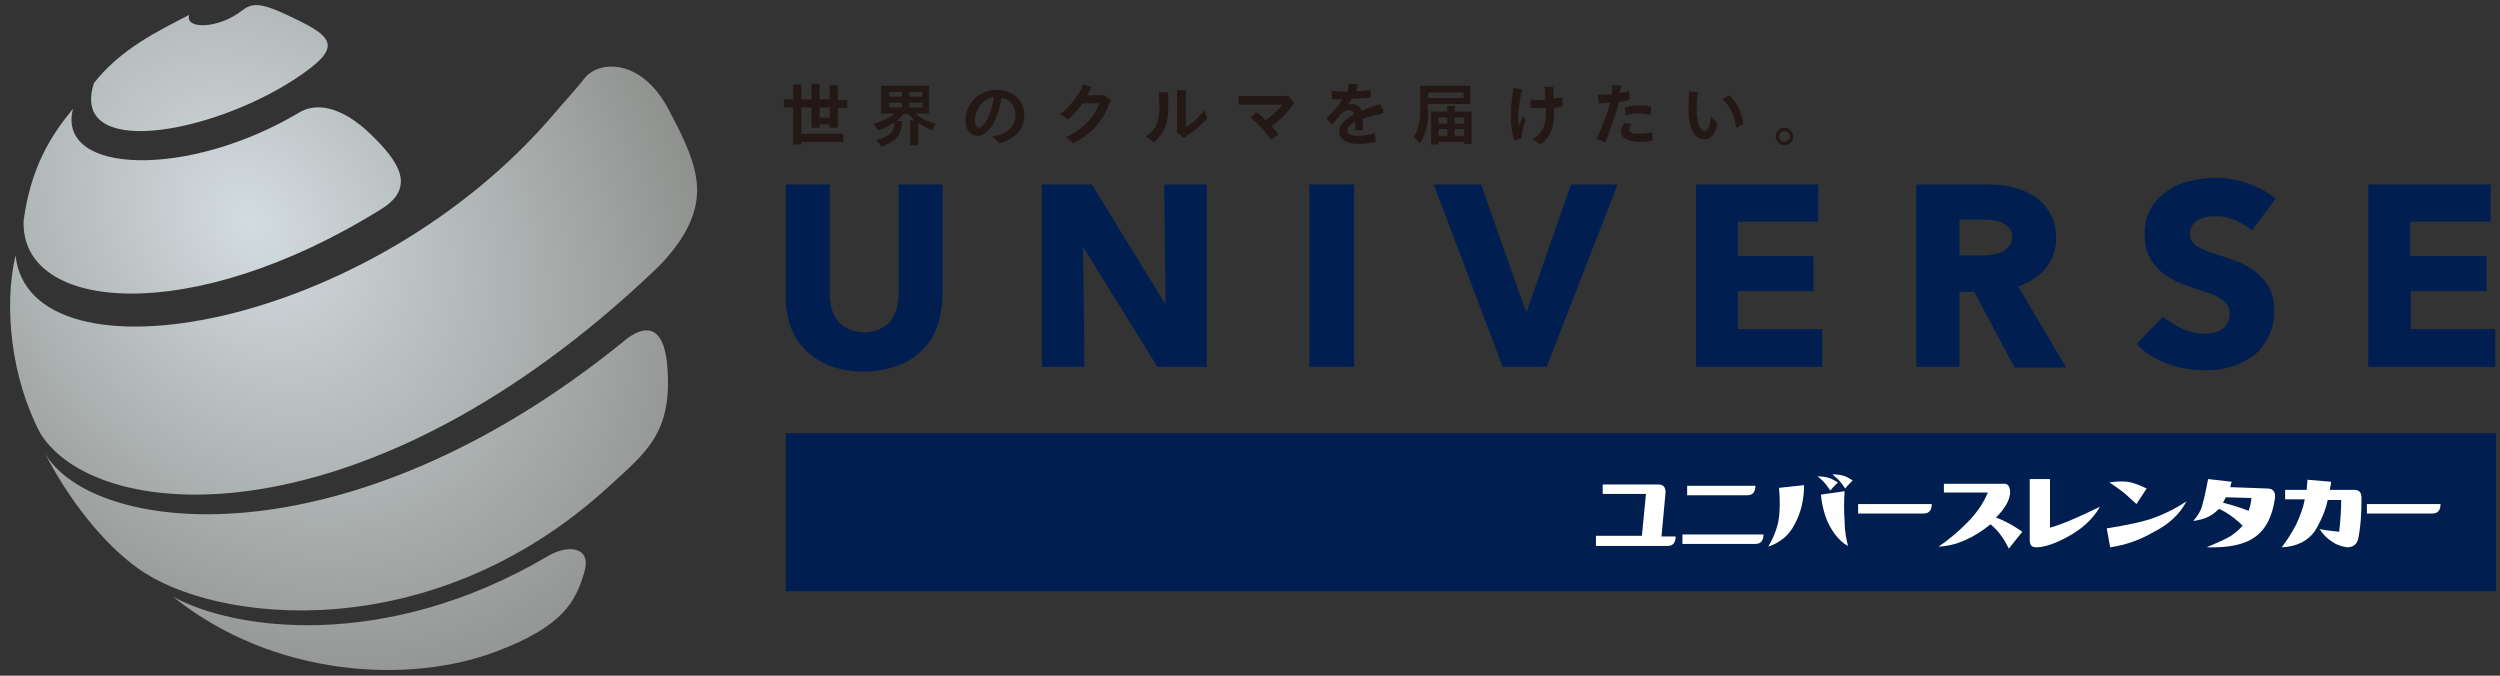 <?xml version="1.0" encoding="utf-8"?>
<!-- Generator: Adobe Illustrator 24.2.1, SVG Export Plug-In . SVG Version: 6.00 Build 0)  -->
<svg version="1.1" id="レイヤー_1" xmlns="http://www.w3.org/2000/svg" xmlns:xlink="http://www.w3.org/1999/xlink" x="0px"
	 y="0px" viewBox="0 0 370 100" style="enable-background:new 0 0 370 100;" xml:space="preserve">
<rect x="0" y="0" width="370" height="100" fill="#333333" stroke="none"/>
<style type="text/css">
	.st0{fill:url(#SVGID_1_);}
	.st1{fill:#231815;}
	.st2{fill:#001F50;}
	.st3{fill:#FFFFFF;}
</style>
<g>
	
		<radialGradient id="SVGID_1_" cx="43.508" cy="32.374" r="78.45" fx="43.522" fy="33.973" gradientTransform="matrix(0.568 0.837 -0.665 0.419 34.977 -17.611)" gradientUnits="userSpaceOnUse">
		<stop  offset="0" style="stop-color:#D3DCE0"/>
		<stop  offset="1" style="stop-color:#8F918E"/>
	</radialGradient>
	<path class="st0" d="M28,2.2c-0.7,2.2,4.4,2.1,7.9-0.7c1.3-1,2.6-1.1,5.9,0.4c7.6,3.5,9.5,4.8,1.7,9.9C30.8,20,10.3,23.5,13.9,12.3
		C17.9,7.2,23.4,4.6,28,2.2z M3.5,32.6c-0.6,13.6,24.8,15.9,53-1.7c5.1-3.2,2.5-7-1.5-10.9c-4.6-4.5-8.4-4.8-10.8-3.3
		c-16.3,9.7-35.9,9.2-33.4-0.6C7.6,20,4.6,24.6,3.5,32.6z M6,64.2c8.7,13.7,48.6,16.1,91-24.3c1.6-1.5,3.5-3.8,4.6-5.9
		c3.1-5.9,1.3-10.4-2.7-17.9c-4-7.5-10.3-7.2-12.4-4.5c-0.9,1.2-3.2,3.7-4.2,4.9c-27.5,32.6-77.9,41-80,21.3
		C0.5,45.5,1.7,56.1,6,64.2z M20.4,84.1C31.7,92.3,63.8,96,90,72.1c5.7-5.2,9.4-8,8.8-17.4c-0.5-8-4.4-6-6.6-4.1
		C51.1,83.9,13.5,79.1,6.6,67C10.1,73.8,15.2,80.4,20.4,84.1z M73.5,96.4c9.8-3.7,11.7-7.3,13-11.8c1.1-3.8-2.6-4-5.4-2.3
		c-24.3,14.3-46.7,10.9-55.5,6C40.5,100.3,60.7,101.3,73.5,96.4z"/>
	<g>
		<path class="st1" d="M124,15.9v2.5c0,0.2,0,0.4,0,0.5h-1.2c0-0.1,0-0.3,0-0.5h-1.5c0,0.2,0,0.3,0,0.5h-1.2c0-0.1,0-0.4,0-0.5v-2.5
			h-1.5v3.9h5.4c0.3,0,0.6,0,0.8,0V21c-0.2,0-0.5,0-0.8,0h-5.4c0,0.1,0,0.3,0,0.4h-1.2c0-0.2,0-0.4,0-0.7v-4.8h-0.4
			c-0.4,0-0.7,0-1,0v-1.2c0.3,0,0.6,0,1,0h0.4v-1.7c0-0.2,0-0.4,0-0.5c0.2,0,0.9,0,1.2,0c0,0.1,0,0.3,0,0.5v1.7h1.5v-1.9
			c0-0.1,0-0.3,0-0.4c0.2,0,0.9,0,1.2,0c0,0.1,0,0.3,0,0.4v1.9h1.5V13c0-0.1,0-0.3,0-0.4c0.2,0,0.9,0,1.2,0c0,0.1,0,0.3,0,0.4v1.8
			h0.4c0.4,0,0.7,0,1,0v1.2c-0.3,0-0.6,0-1,0H124z M122.8,15.9h-1.5v1.5h1.5V15.9z"/>
		<path class="st1" d="M135.9,18.2v2.9c0,0.1,0,0.3,0,0.4h-1.2c0-0.1,0-0.3,0-0.4v-3c0-0.1,0-0.2,0-0.3c0.1,0,0.4,0,0.6,0
			c-0.3-0.3-0.6-0.6-0.9-0.9h-0.7c-0.3,0.3-0.6,0.7-1,1c0.3,0,0.6,0,0.8,0c0,0.1,0,0.2,0,0.2c0,1.9-1.1,3-3.1,3.6
			c-0.2-0.3-0.5-0.7-0.7-1c1.8-0.4,2.7-1.2,2.7-2.6v0c-0.7,0.5-1.6,1-2.5,1.2c-0.1-0.2-0.4-0.7-0.6-1c1.1-0.3,2.4-0.8,3.1-1.5h-2
			c0-0.1,0-0.2,0-0.4v-3.3c0-0.1,0-0.3,0-0.4h7.1c0,0.1,0,0.2,0,0.4v3.3l0,0.4h-2c0.7,0.7,1.8,1.2,3,1.5c-0.2,0.3-0.5,0.8-0.5,1
			C137.3,19,136.6,18.6,135.9,18.2z M131.6,13.6v0.7h1.9v-0.7H131.6z M131.6,15.9h1.9v-0.7h-1.9V15.9z M134.6,13.6v0.7h1.9v-0.7
			H134.6z M136.5,15.9v-0.7h-1.9v0.7H136.5z"/>
		<path class="st1" d="M151.6,17c0,2.4-1.8,3.7-3.7,4.2c-0.3-0.3-0.5-0.6-1.1-1c2.5-0.3,3.5-1.7,3.5-3.2c0-1.3-0.9-2.4-2.1-2.5
			c-0.3,2.6-1.7,5.6-3.5,5.6c-1.1,0-1.8-0.9-1.8-2.3c0-2.2,1.7-4.5,4.7-4.5C149.7,13.3,151.6,14.7,151.6,17z M147.1,14.4
			c-1.7,0.2-2.8,1.9-2.8,3.3c0,0.7,0.2,1.2,0.6,1.2C145.6,18.9,146.8,16.8,147.1,14.4z"/>
		<path class="st1" d="M164.4,14.8l-0.1,0.2c-1,2.8-2.7,4.9-5.5,6.2c-0.3-0.3-0.7-0.7-1.1-0.9c2.2-0.9,4.2-2.8,5-5h-2.5
			c-0.7,1-1.5,1.9-2.2,2.4c-0.3-0.3-0.7-0.6-1.1-0.8c1.4-1,3-3.2,3.4-4.4l1.3,0.4c-0.1,0.1-0.2,0.3-0.3,0.4
			c-0.1,0.3-0.3,0.5-0.4,0.8h2.3l0.1-0.1L164.4,14.8z"/>
		<path class="st1" d="M171.5,13.6l1.4,0.1c0,0.1,0,0.5,0,2.1c0,2.9-0.8,4-2.1,5.3c-0.4-0.3-0.8-0.6-1.2-0.9c1.5-1,2-2.3,2-4.4
			C171.5,14.1,171.5,13.9,171.5,13.6z M178.7,17.5c-0.7,0.8-1.7,1.7-3.2,2.7c-0.1,0.1-0.3,0.2-0.3,0.2l-1.1-0.9
			c0.1-0.1,0.1-0.2,0.1-0.3v-5.1c0-0.3,0-0.5,0-0.8l1.4,0.1c0,0.2-0.1,0.2-0.1,0.8l0,4.6c1.2-0.7,2.2-1.7,2.7-2.5
			C178.3,16.7,178.6,17.2,178.7,17.5z"/>
		<path class="st1" d="M191.6,15.3l-0.2,0.1c-0.7,1.1-2,2.4-3.2,3.3c0.4,0.4,0.8,0.9,1,1.2l-1.1,0.8c-0.6-1-1.9-2.4-3-3.3l0.9-0.8
			c0.4,0.3,0.8,0.7,1.3,1.2c0.8-0.6,1.8-1.4,2.5-2.3H184c-0.2,0-0.5,0-0.7,0v-1.3c0.2,0,0.5,0,0.7,0h6.5l0.1-0.1L191.6,15.3z"/>
		<path class="st1" d="M204.1,16.9c-0.8,0.2-1.6,0.4-2.4,0.7c0,0.3,0,0.7,0,1.1c0,0.2,0,0.4,0,0.6l-1.1,0c0-0.2,0-1,0-1.2v-0.1
			c-0.7,0.4-1.2,0.8-1.2,1.3c0,0.5,0.5,0.8,1.6,0.8c1,0,1.7-0.2,2.5-0.4l0.1,1.3c-0.9,0.2-1.7,0.3-2.5,0.3c-1.7,0-2.9-0.6-2.9-1.9
			c0-1,1-1.8,2.2-2.5c-0.1-0.4-0.4-0.6-0.8-0.6c-0.8,0-1.5,0.9-2.4,2.2l-0.9-1c0.8-0.7,1.8-1.8,2.4-2.8c-0.8,0-1.3,0-1.6-0.1l0-1.2
			c0.4,0.1,1.3,0.2,2.2,0.2h0.1c0.1-0.3,0.2-0.5,0.2-0.8c0-0.1,0-0.2,0-0.4l1.4,0.1c0,0.1-0.1,0.2-0.1,0.3c-0.1,0.2-0.1,0.5-0.2,0.7
			c0.8,0,1.6-0.1,2.1-0.2l0.1,1.1c-0.6,0.1-1.8,0.2-2.8,0.2c-0.2,0.3-0.4,0.6-0.6,0.9c0.2-0.1,0.4-0.1,0.6-0.1c0.8,0,1.2,0.4,1.4,1
			c0.8-0.3,1.6-0.6,2.2-0.8c0.2-0.1,0.4-0.1,0.6-0.2l0.5,1.2C204.6,16.8,204.3,16.9,204.1,16.9z"/>
		<path class="st1" d="M211.4,16.3c0,2.2-0.5,4-1.3,4.9c-0.2-0.3-0.6-0.7-0.9-0.9c0.6-0.7,1-2.2,1-4.1v-3.2c0-0.1,0-0.2,0-0.3h7.4
			c0,0.1,0,0.2,0,0.3v2.1l0,0.3h-6.3V16.3z M211.4,13.7v0.8h5.2v-0.8H211.4z M217.8,20.9l0,0.4h-1.1V21h-3.8v0.4h-1.1
			c0-0.1,0-0.3,0-0.4v-4.1c0-0.1,0-0.3,0-0.4h2.4v-0.6c0,0,0-0.2,0-0.2c0.2,0,0.9,0,1.1,0c0,0.1,0,0.1,0,0.2v0.6h2.5
			c0,0.2,0,0.3,0,0.4V20.9z M212.9,17.4v0.9h1.3v-0.9H212.9z M212.9,20.1h1.3v-1h-1.3V20.1z M215.3,17.4v0.9h1.4v-0.9H215.3z
			 M216.7,20.1v-1h-1.4v1H216.7z"/>
		<path class="st1" d="M225.8,17.7c-0.3,0.8-0.6,2.1-0.6,2.8l-1.1,0.3c-0.3-0.9-0.5-2.3-0.5-3.5c0-1.3,0.2-3.4,0.4-4.3l1.3,0.3
			c-0.3,0.9-0.6,2.8-0.6,4c0,0.5,0,0.9,0.1,1.4c0.2-0.5,0.4-1.1,0.6-1.5L225.8,17.7z M230,16c0,0.4,0,0.7,0,1c0,1.9-0.6,3.3-2,4.4
			c-0.3-0.2-0.7-0.5-1.2-0.8c1.5-0.9,2-2,2-4V16c-0.2,0-0.4,0-0.6,0c-0.7,0-1.3,0-1.7-0.1l0-1.2c0.3,0.1,1,0.1,1.6,0.1
			c0.2,0,0.4,0,0.6,0c0-0.8-0.1-1.6-0.1-2l1.3,0.1c0,0.1,0,0.2,0,0.4c0,0.3,0,0.8,0,1.3c0.6-0.1,1-0.1,1.3-0.2l0.1,1.2
			C231,15.9,230.5,15.9,230,16z"/>
		<path class="st1" d="M239.6,15.1c-0.5,2.1-1.4,4.3-2,6l-1.3-0.6c0.7-1.5,1.5-3.3,2-5.3c-0.6,0-1.2,0.1-1.7,0.1l-0.1-1.3
			c0.6,0,1.3,0,2,0c0.1-0.3,0.1-0.5,0.1-0.8c0-0.2,0-0.4,0-0.6l1.4,0.1c-0.1,0.2-0.1,0.4-0.2,0.6c0,0.2-0.1,0.3-0.1,0.5
			c0.5-0.1,1-0.2,1.4-0.3l0.1,1.2C240.9,14.9,240.2,15,239.6,15.1z M244.6,20.8c-0.5,0.1-1.1,0.2-1.8,0.2c-1.7,0-2.9-0.5-2.9-1.6
			c0-0.5,0.3-0.9,0.5-1.2l1.1,0.2c-0.2,0.2-0.4,0.4-0.4,0.7c0,0.6,0.6,0.7,1.6,0.7c0.6,0,1.3-0.1,1.8-0.2L244.6,20.8z M240.5,15.9
			c0.7-0.2,1.6-0.3,2.2-0.3c0.7,0,1.3,0.1,1.7,0.2l-0.1,1.2c-0.6-0.1-1-0.2-1.6-0.2c-0.6,0-1.4,0-2.1,0.3L240.5,15.9z"/>
		<path class="st1" d="M249.9,16c0-0.8,0.1-2.2,0.1-2.5l1.3,0.2c-0.1,0.5-0.2,1.7-0.2,2.6c0,2.2,0.7,3.1,1.2,3.1
			c0.4,0,0.8-0.6,0.9-2.2l1,1.1c-0.2,1.3-1,2.3-1.8,2.3C251.2,20.7,249.9,19.8,249.9,16z M254.9,14.7l1-0.6c1,0.8,2,2.7,2.1,4.3
			l-1.1,0.5C256.9,17.4,255.9,15.4,254.9,14.7z"/>
		<path class="st1" d="M262.8,20.2c0-0.7,0.6-1.3,1.3-1.3s1.3,0.6,1.3,1.3c0,0.7-0.6,1.3-1.3,1.3S262.8,20.9,262.8,20.2z
			 M264.9,20.2c0-0.4-0.4-0.8-0.8-0.8s-0.8,0.4-0.8,0.8c0,0.4,0.4,0.8,0.8,0.8S264.9,20.6,264.9,20.2z"/>
	</g>
	<g>
		<path class="st2" d="M138.6,48.6c-0.5,1.3-1.3,2.5-2.3,3.4c-1,1-2.2,1.7-3.7,2.2c-1.4,0.5-3,0.8-4.8,0.8c-1.8,0-3.4-0.3-4.8-0.8
			c-1.4-0.5-2.6-1.3-3.6-2.2c-1-1-1.8-2.1-2.3-3.4c-0.5-1.3-0.8-2.8-0.8-4.4V27.3h6.5v16.3c0,0.7,0.1,1.4,0.3,2.1
			c0.2,0.7,0.5,1.3,0.9,1.8c0.4,0.5,0.9,0.9,1.6,1.2c0.6,0.3,1.4,0.5,2.3,0.5s1.7-0.2,2.3-0.5c0.6-0.3,1.2-0.7,1.6-1.2
			c0.4-0.5,0.7-1.1,0.9-1.8c0.2-0.7,0.3-1.4,0.3-2.1V27.3h6.5v16.8C139.4,45.8,139.1,47.3,138.6,48.6z"/>
		<path class="st2" d="M171.3,54.3l-10.9-17.6h-0.1l0.2,17.6h-6.3v-27h7.4l10.8,17.6h0.1l-0.2-17.6h6.3v27H171.3z"/>
		<path class="st2" d="M193.8,54.3v-27h6.6v27H193.8z"/>
		<path class="st2" d="M228.9,54.3h-6.5l-10.2-27h7l6.6,18.7h0.2l6.5-18.7h6.9L228.9,54.3z"/>
		<path class="st2" d="M251,54.3v-27h18.1v5.5h-11.9v5.1h11.2v5.2h-11.2v5.6h12.5v5.6H251z"/>
		<path class="st2" d="M298.1,54.3l-5.9-11.1H290v11.1h-6.4v-27H294c1.3,0,2.6,0.1,3.8,0.4c1.2,0.3,2.3,0.7,3.3,1.4
			c1,0.6,1.8,1.5,2.3,2.5c0.6,1,0.9,2.1,0.9,3.6c0,1.8-0.5,3.2-1.5,4.5c-1,1.2-2.4,2.1-4.1,2.7l7.1,12H298.1z M297.8,35.1
			c0-0.5-0.1-1-0.4-1.3c-0.3-0.3-0.6-0.6-1-0.8c-0.4-0.2-0.9-0.3-1.4-0.4c-0.5-0.1-1-0.1-1.5-0.1H290v5.3h3.1c0.5,0,1.1,0,1.6-0.1
			c0.6-0.1,1.1-0.2,1.5-0.4c0.5-0.2,0.8-0.5,1.1-0.8C297.7,36.2,297.8,35.7,297.8,35.1z"/>
		<path class="st2" d="M333.3,34.1c-0.7-0.6-1.8-1.2-2.7-1.6c-1-0.4-1.9-0.5-2.7-0.5c-0.4,0-0.9,0-1.3,0.1c-0.4,0.1-0.8,0.2-1.2,0.4
			c-0.4,0.2-0.7,0.5-0.9,0.8c-0.2,0.3-0.4,0.8-0.4,1.3c0,0.5,0.1,0.8,0.3,1.1c0.2,0.3,0.5,0.6,0.8,0.8c0.4,0.2,0.8,0.4,1.3,0.6
			s1.1,0.4,1.7,0.6c0.9,0.3,1.9,0.6,2.9,1c1,0.4,1.9,0.9,2.7,1.5c0.8,0.6,1.5,1.4,2,2.3c0.5,0.9,0.8,2,0.8,3.4c0,1.6-0.3,2.9-0.9,4
			c-0.6,1.1-1.3,2.1-2.3,2.8c-1,0.7-2.1,1.3-3.3,1.6c-1.2,0.4-2.5,0.5-3.8,0.5c-1.9,0-3.8-0.3-5.6-1c-1.8-0.7-3.3-1.6-4.5-2.9l3.9-4
			c0.7,0.5,1.9,1.3,3,1.8c1.1,0.5,2.2,0.7,3.2,0.7c0.5,0,1-0.1,1.4-0.2c0.5-0.1,0.9-0.3,1.2-0.5c0.3-0.2,0.6-0.5,0.8-0.9
			c0.2-0.4,0.3-0.8,0.3-1.4c0-0.5-0.1-0.9-0.4-1.3c-0.3-0.4-0.6-0.7-1.1-1c-0.5-0.3-1.1-0.6-1.8-0.8c-0.7-0.2-1.5-0.5-2.4-0.8
			c-0.9-0.3-1.7-0.6-2.5-1c-0.8-0.4-1.6-0.9-2.2-1.5c-0.6-0.6-1.2-1.3-1.6-2.2c-0.4-0.9-0.6-1.9-0.6-3.1c0-1.5,0.3-2.8,0.9-3.8
			c0.6-1.1,1.4-1.9,2.4-2.6c1-0.7,2.1-1.2,3.4-1.5c1.2-0.3,2.5-0.5,3.8-0.5c1.5,0,3.1,0.3,4.7,0.8c1.6,0.6,3,1.3,4.2,2.3L333.3,34.1
			z"/>
		<path class="st2" d="M350.5,54.3v-27h18.1v5.5h-11.9v5.1H368v5.2h-11.2v5.6h12.5v5.6H350.5z"/>
	</g>
	<g>
		<rect x="116.3" y="64.1" class="st2" width="253.1" height="23.4"/>
		<g>
			<path class="st3" d="M236.3,79.3h6.7l0.6-6.2h-6.4v-1.4h8.2c0.8,0,1.1,0.4,1.1,1.2l-0.6,6.5h2.1c0,0.9-0.4,1.4-1.2,1.4h-10.6
				V79.3z"/>
			<path class="st3" d="M261,79.1c0,0.9-0.4,1.4-1.2,1.4H249v-1.4H261z M259.8,71.9c0,0.9-0.4,1.4-1.2,1.4h-8.9v-1.4H259.8z"/>
			<path class="st3" d="M261.7,80.9c0.6-1,1.1-2.1,1.4-3.3c0.3-1.2,0.4-3,0.2-5.4l3.7-0.4c0,2.2-0.5,4.2-1.4,5.8
				C264.8,79.2,263.5,80.3,261.7,80.9z M269,70.5c0.7,0,1.2,0.1,1.6,0.2c0.4,0.1,0.9,0.4,1.4,0.7c-0.4,0.4-0.8,0.8-1.1,1.2
				c-0.5-0.7-0.8-1.1-1-1.3C269.7,71.1,269.4,70.8,269,70.5z M273.5,80.8c-0.6-0.3-1.3-0.9-1.9-1.7c-0.6-0.8-1.1-1.7-1.4-2.6
				c-0.3-0.9-0.6-2-0.7-3.3l3.5-0.5c-0.1,1.5-0.1,2.9,0,4.4C273,78.4,273.2,79.6,273.5,80.8z M271.2,70.2c0.7,0,1.2,0.1,1.6,0.2
				c0.4,0.1,0.9,0.4,1.4,0.7c-0.4,0.4-0.8,0.8-1.1,1.2c-0.5-0.7-0.8-1.1-1-1.3C271.9,70.8,271.6,70.6,271.2,70.2z"/>
			<path class="st3" d="M285.9,74.6c0,0.9-0.4,1.4-1.2,1.4h-9.7v-1.4H285.9z"/>
			<path class="st3" d="M287.7,73v-1.4h8.7c0.8-0.1,1.1,0.4,1.1,1.4c-0.1,1.1-0.8,2.3-2.1,3.6c1.4,0.5,2.6,1.2,3.9,2.1l-2,2.5
				c-0.7-1.5-1.6-2.7-2.7-3.6c-2.6,2.1-5.2,3.2-7.7,3.3c1.5-1,2.9-2.2,4.2-3.5c1.3-1.3,2.4-2.8,3.1-4.5H287.7z"/>
			<path class="st3" d="M310.8,75c-1.1,1.9-2.7,3.3-4.7,4.4c-2,1.1-3.6,1.6-4.7,1.6c-0.7,0-1-0.3-1-1.1v-9h3v7.2
				C305.2,77.6,307.7,76.5,310.8,75z"/>
			<path class="st3" d="M312.3,81l-0.5-2.8c3.1-0.5,5.5-1,7.1-1.6c1.6-0.6,3.2-1.4,4.7-2.4c-1,1.9-2.6,3.4-4.8,4.5
				C316.6,80,314.4,80.7,312.3,81z M317.7,72.3l-1.5,2.3c-0.8-0.7-1.4-1.3-1.9-1.7c-0.5-0.4-1.2-0.9-2.1-1.5c1.3-0.2,2.3-0.2,3.2,0
				C316.1,71.6,316.9,71.9,317.7,72.3z"/>
			<path class="st3" d="M326.6,81c1.6-0.7,2.8-1.2,3.6-1.7c0.7-0.5,1.3-1,1.7-1.5c-1.2-1.2-2.4-2-3.5-2.5c-0.1,0.1-0.1,0.2-0.2,0.2
				c-0.9,0.9-2,1.4-3.6,1.6c0.7-0.8,1.2-1.6,1.4-2.6c0.3-1,0.5-2.1,0.8-3.6l3.5,0.4c-0.1,0.3-0.2,0.5-0.2,0.8l5.5,0.2
				c0.8,0,1.2,0.5,1.1,1.4c-0.4,2.8-1.4,4.7-3,5.8C332.2,80.6,329.8,81.1,326.6,81z M333.2,73.7l-3.8-0.1c-0.1,0.3-0.3,0.6-0.4,0.8
				c1.2,0.3,2.5,0.7,3.8,1.2C333,75,333.2,74.3,333.2,73.7z"/>
			<path class="st3" d="M337.7,81c0.7-0.9,1.4-2,2.1-3.3c0.6-1.3,1.1-2.6,1.3-3.8h-2.9v-1.4h3.2c0-0.6,0.1-1.1,0.1-1.5l3.5,0.3
				c0,0.3-0.1,0.7-0.2,1.2h3.6c0.8,0,1.1,0.4,1.1,1.2c0,2.2-0.1,4.2-0.5,6.1c-0.2,0.8-0.8,1.2-1.6,1.2c-0.7-0.1-1.5-0.3-2.2-0.8
				c-0.8-0.5-1.4-1.1-1.9-1.9c1,0.2,1.9,0.3,2.9,0.4c0.2-1.8,0.3-3.4,0.3-4.7h-2c-0.3,1.5-1,3.1-1.9,4.6C341.6,80,340,80.9,337.7,81
				z"/>
			<path class="st3" d="M361.2,74.6c0,0.9-0.4,1.4-1.2,1.4h-9.7v-1.4H361.2z"/>
		</g>
	</g>
</g>
</svg>
